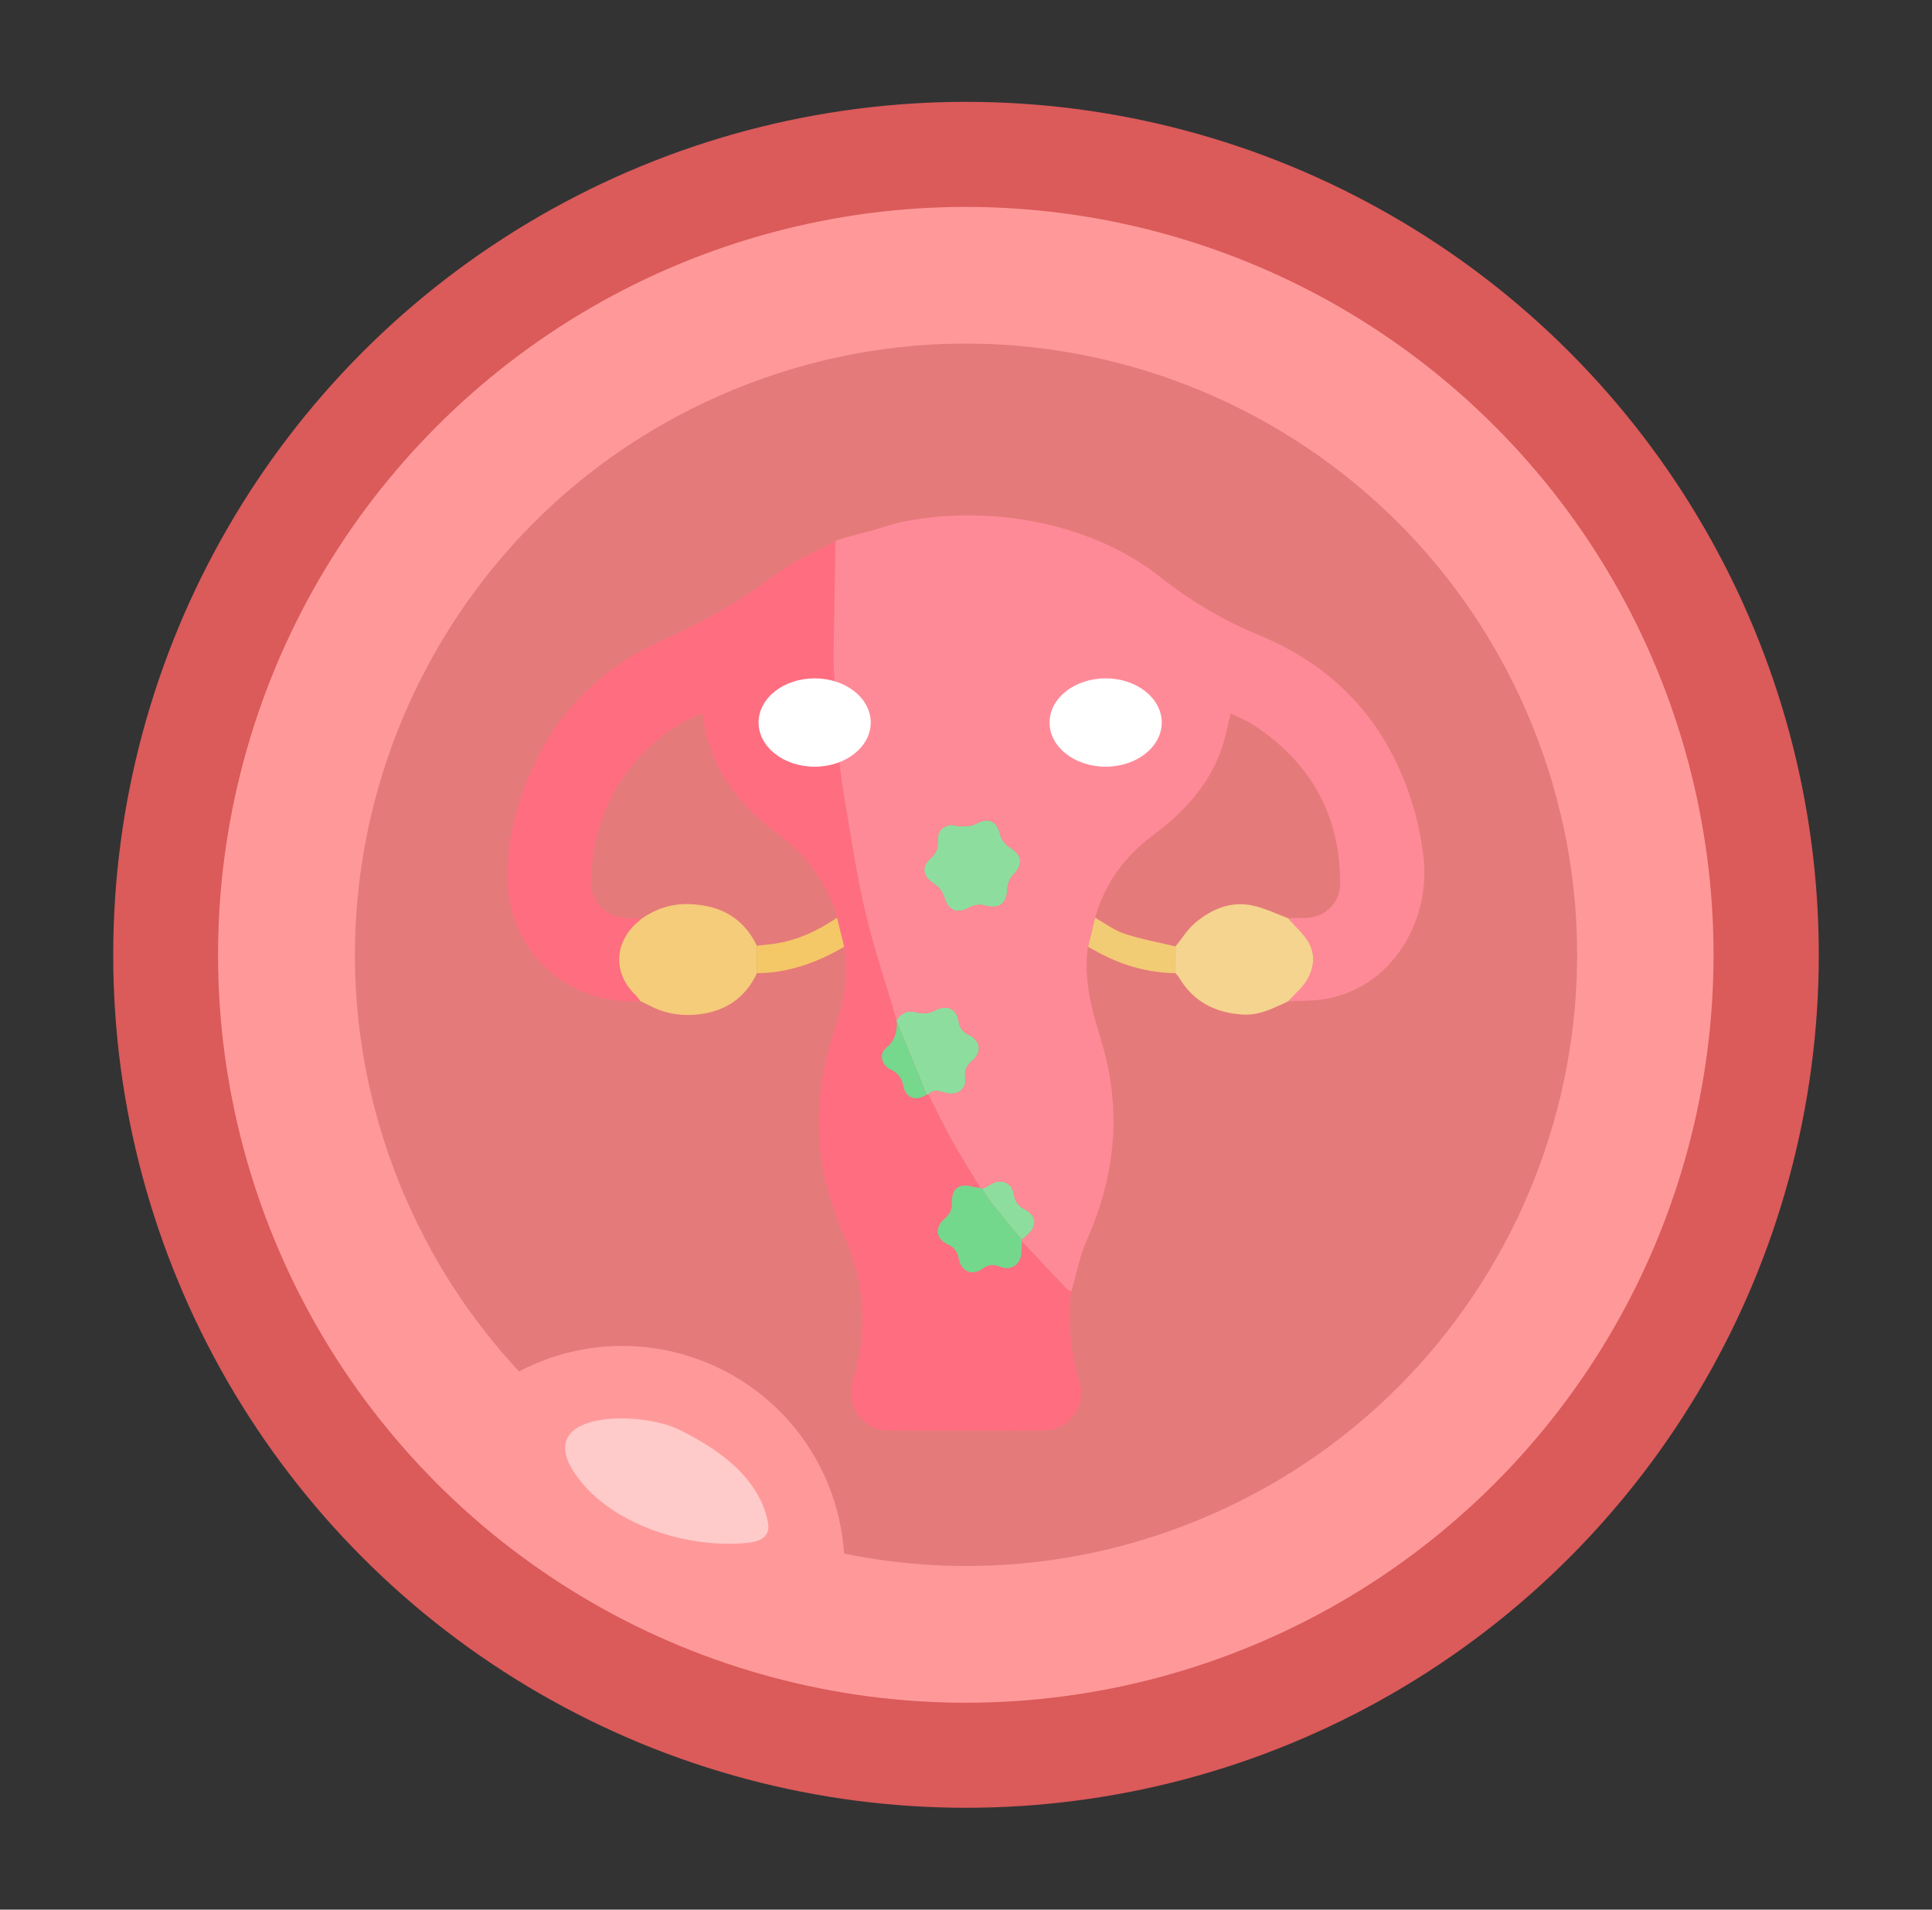 <?xml version="1.0" encoding="utf-8"?>
<!-- Generator: Adobe Illustrator 24.3.0, SVG Export Plug-In . SVG Version: 6.00 Build 0)  -->
<svg version="1.1" id="Capa_1" xmlns="http://www.w3.org/2000/svg"
	xmlns:xlink="http://www.w3.org/1999/xlink" x="0px" y="0px"
	viewBox="0 0 259.4 256.34" style="enable-background:new 0 0 259.4 256.34;" xml:space="preserve">
<rect x="0" y="0" width="259.4" height="256.34" fill="#333333" stroke="none"/>
<style type="text/css">
	.st0{fill:#DB5A5A;}
	.st1{fill:#FF9999;}
	.st2{fill:#FFCACA;}
	.st3{fill:#E57A7A;}
	.st4{fill:none;}
	.st5{fill:#FE8A98;}
	.st6{fill:#FE6E80;}
	.st7{fill:#F4CC7A;}
	.st8{fill:#F4D48E;}
	.st9{fill:#FBE2A0;}
	.st10{fill:#F4C867;}
	.st11{fill:#F8D173;}
	.st12{fill:#F2CB75;}
	.st13{fill:#F9D98A;}
	.st14{fill:#8DDE9E;}
	.st15{fill:#74D88C;}
	.st16{fill:#48515A;}
	.st17{fill:#75D88C;}
	.st18{fill:#FFFFFF;}
</style>
<g>
	<circle class="st0" cx="129.7" cy="128.17" r="114.5"/>
	
		<ellipse transform="matrix(0.707 -0.707 0.707 0.707 -52.641 129.254)" class="st1" cx="129.7" cy="128.17" rx="100.41" ry="100.41"/>
	<path class="st2" d="M100.33,207.11c1.06-0.11,2.29-0.41,2.7-1.39c0.22-0.52,0.14-1.11,0.02-1.65c-1.25-5.79-6.68-9.65-12.01-12.22
		c-5.26-2.54-20.24-2.52-13.41,6.57C82.49,204.88,92.6,207.89,100.33,207.11z"/>
	<path class="st3" d="M98.75,52.2c-41.96,17.1-62.11,64.97-45.01,106.92c3.88,9.51,9.34,17.89,15.95,24.98
		c0.84-0.44,1.7-0.85,2.6-1.21c15.27-6.22,32.69,1.11,38.91,16.38c1.24,3.04,1.92,6.17,2.13,9.28c15.34,3.14,31.74,1.94,47.33-4.41
		c41.96-17.1,62.11-64.97,45.01-106.92S140.7,35.11,98.75,52.2z"/>
</g>
<g>
	<path class="st4" d="M148.26,119.95c0.73-1.53,1.64-2.95,2.72-4.24C149.89,117.01,148.99,118.42,148.26,119.95z"/>
	<path class="st4" d="M84.16,123.23c0.68,0.01,1.36,0.03,2.04,0.04c-0.3,0.26-0.61,0.51-0.9,0.78c0.29-0.27,0.6-0.52,0.9-0.78
		C85.52,123.26,84.84,123.25,84.16,123.23z"/>
	<path class="st4" d="M153.35,113.3c0.43-0.38,0.89-0.74,1.36-1.09C154.24,112.56,153.79,112.92,153.35,113.3z"/>
	<path class="st4" d="M112.71,136.11c0.12-0.45,0.23-0.91,0.33-1.36C112.94,135.2,112.83,135.65,112.71,136.11z"/>
	<path class="st4" d="M120.38,136.94c-0.83-2.84-1.74-5.66-2.58-8.5C118.64,131.28,119.54,134.11,120.38,136.94
		C120.38,136.94,120.38,136.94,120.38,136.94z"/>
	<path class="st4" d="M94.5,121.56c3.11,0.53,5.59,2.19,7.12,5.39c0,1.23,0,2.46,0,3.69c0-1.23,0-2.46,0-3.69
		C100.09,123.75,97.61,122.09,94.5,121.56z"/>
	<path class="st4" d="M151.38,129.53c-0.28-0.09-0.56-0.19-0.84-0.3C150.82,129.34,151.1,129.44,151.38,129.53z"/>
	<path class="st4" d="M113.35,127.08C113.35,127.08,113.35,127.08,113.35,127.08c0.38,2.61,0.23,5.16-0.31,7.66
		C113.57,132.23,113.73,129.69,113.35,127.08z"/>
	<path class="st4" d="M172.95,123.25c0.57,0.65,1.2,1.26,1.76,1.9C174.15,124.51,173.52,123.9,172.95,123.25
		c-0.99-0.36-1.97-0.8-2.97-1.17C170.98,122.45,171.96,122.89,172.95,123.25z"/>
	<path class="st4" d="M141.71,92.05c0.57,0.27,1.16,0.52,1.72,0.8c-0.17,0.17-0.33,0.34-0.5,0.51c0.17-0.17,0.34-0.34,0.5-0.51
		C142.86,92.57,142.28,92.32,141.71,92.05z"/>
	<path class="st5" d="M146.09,127.09C146.09,127.09,146.08,127.09,146.09,127.09c-0.42,2.77-0.1,5.42,0.51,8.04
		C145.99,132.51,145.67,129.86,146.09,127.09z"/>
	<path class="st5" d="M175.49,134.34c-0.84,0.03-1.67,0.04-2.51,0.07c0,0,0,0,0,0C173.82,134.38,174.65,134.37,175.49,134.34z"/>
	<path class="st5" d="M145.02,168.96c-0.43,1.45-0.76,2.95-1.19,4.4c0,0,0,0,0,0C144.26,171.9,144.59,170.41,145.02,168.96z"/>
	<path class="st5" d="M147.43,138.27c-0.31-1.04-0.59-2.09-0.84-3.14C146.84,136.18,147.13,137.23,147.43,138.27z"/>
	<path class="st6" d="M85.98,134.39c-0.22-0.27-0.4-0.58-0.65-0.82c-2.92-2.77-2.94-6.73-0.04-9.52c0.29-0.27,0.6-0.52,0.9-0.78
		c-0.68-0.02-1.36-0.03-2.04-0.04c-2.78-0.06-4.91-2.27-4.82-5.03c0.19-5.66,1.85-10.82,5.43-15.28c2.36-2.95,5.22-5.26,8.69-6.8
		c0.18-0.08,0.37-0.15,0.56-0.21c0.07-0.02,0.16,0.01,0.33,0.02c0.38,3.22,1.43,6.24,3.22,8.98c1.89,2.88,4.33,5.2,7.09,7.23
		c3.55,2.61,5.99,6.05,7.53,10.14c0.11,0.29,0.14,0.61,0.2,0.92c0.32,1.29,0.64,2.59,0.96,3.88c0.38,2.61,0.23,5.16-0.31,7.66
		c-0.1,0.46-0.21,0.91-0.33,1.36c-0.18,0.68-0.39,1.36-0.62,2.03c-3.18,9.32-2.88,18.52,1.16,27.52c2.9,6.48,3.32,13.06,1.24,19.83
		c-0.96,3.13,1.37,6.5,4.64,6.53c7.04,0.07,14.09,0.07,21.13,0c3.23-0.03,5.65-3.29,4.72-6.37c-0.46-1.51-0.8-3.03-1.03-4.56
		c-0.08-0.51-0.14-1.02-0.19-1.53c-0.19-2.05-0.18-4.11,0.06-6.2c-0.18-0.08-0.4-0.12-0.52-0.25c-2.04-2.15-4.06-4.31-6.09-6.46
		c-0.03,0.47-0.07,0.95-0.08,1.42c-0.02,1.62-1.34,2.59-2.84,1.98c-0.92-0.38-1.64-0.29-2.43,0.29c-1.35,0.97-2.82,0.34-3.12-1.3
		c-0.17-0.92-0.55-1.57-1.48-1.99c-1.61-0.73-1.81-2.29-0.47-3.42c0.7-0.59,1.03-1.23,1.01-2.15c-0.05-1.97,0.99-2.7,2.89-2.14
		c0.3,0.09,0.62,0.09,0.94,0.13c-0.97-1.6-1.97-3.19-2.92-4.8c-0.32-0.54-0.63-1.08-0.93-1.62c-1.12-2.01-2.09-4.09-3.13-6.14
		c-0.08,0.02-0.15,0.03-0.23,0.03c-0.71,0.48-1.41,0.61-1.97,0.4c-0.21-0.08-0.4-0.2-0.57-0.37c-0.11-0.11-0.21-0.24-0.3-0.39
		c-0.13-0.22-0.23-0.49-0.29-0.8c-0.21-1.06-0.7-1.75-1.72-2.21c-1.2-0.55-1.59-2.09-0.63-2.86c1.2-0.98,1.51-2.13,1.47-3.53
		c-0.02-0.07-0.03-0.15-0.03-0.23c-0.83-2.84-1.74-5.66-2.58-8.5c-0.23-0.78-0.46-1.57-0.68-2.35c-0.34-1.21-0.66-2.43-0.94-3.65
		c-1.18-5-1.9-10.1-2.79-15.17c-0.3-1.71-0.49-3.44-0.73-5.16c-2.34,0.82-4.68,0.93-7-0.06c-3.59-1.53-4.88-5.34-2.71-8.07
		c1.2-1.5,2.8-2.33,4.68-2.65c0.47-0.08,0.95-0.13,1.42-0.19c1.77-0.1,3.69,2.46,2.85-2.62c0.09-5.3,0.18-10.59,0.27-15.89
		c-2.04,1.12-4.23,2.02-6.2,3.26c-1.88,1.18-3.61,2.6-5.48,3.81c-2.63,1.7-5.35,3.25-8.16,4.64c-2.47,1.22-5.02,2.23-7.38,3.66
		c-4,2.42-7.51,5.59-10.2,9.42c-4.13,5.88-6.95,13.97-6.58,21.21C68.66,128.23,76.56,134.94,85.98,134.39z"/>
	<path class="st6" d="M143.77,179.55c0.05,0.51,0.11,1.02,0.19,1.53C143.88,180.57,143.82,180.06,143.77,179.55z"/>
	<path class="st6" d="M143.77,179.55c-0.19-2.05-0.18-4.11,0.06-6.2c0,0,0,0,0,0l0,0C143.59,175.44,143.57,177.51,143.77,179.55z"/>
	<path class="st6" d="M131.64,159.46c-0.97-1.6-1.97-3.19-2.92-4.8C129.67,156.27,130.67,157.86,131.64,159.46
		C131.64,159.46,131.64,159.46,131.64,159.46z"/>
	<path class="st6" d="M117.12,126.09c0.22,0.79,0.45,1.57,0.68,2.35C117.57,127.66,117.34,126.88,117.12,126.09z"/>
	<path class="st6" d="M111.9,88.55c0.09-5.3,0.18-10.59,0.27-15.89C112.08,77.96,111.99,83.25,111.9,88.55
		C111.9,88.55,111.9,88.55,111.9,88.55z"/>
	<path class="st7" d="M94.5,121.56c-0.72-0.12-1.47-0.19-2.25-0.2c-2.18-0.02-4.23,0.65-6.05,1.92c-0.3,0.26-0.62,0.51-0.9,0.78
		c-2.9,2.79-2.88,6.75,0.04,9.52c0.25,0.24,0.44,0.54,0.65,0.82c0.39,0.18,0.79,0.35,1.17,0.56c2.38,1.26,4.91,1.55,7.52,1.07
		c3.22-0.6,5.55-2.4,6.94-5.38c0-1.23,0-2.46,0-3.69C100.09,123.75,97.61,122.09,94.5,121.56z"/>
	<path class="st8" d="M169.99,122.09c-0.6-0.22-1.2-0.41-1.81-0.54c-2.92-0.62-5.5,0.47-7.7,2.32c-1.04,0.87-1.77,2.1-2.65,3.17
		c0,1.2-0.01,2.4-0.01,3.59c0.13,0.16,0.28,0.3,0.4,0.46c0.04,0.05,0.08,0.11,0.11,0.17c1.92,3.23,4.85,4.7,8.51,4.93
		c0.56,0.03,1.11,0,1.64-0.09c1.58-0.27,3.03-1.02,4.5-1.69c0,0,0,0,0,0c0.55-0.56,1.1-1.11,1.64-1.69
		c1.76-1.88,2.25-4.37,1.03-6.34c-0.27-0.43-0.59-0.84-0.93-1.22c-0.57-0.65-1.2-1.26-1.76-1.9
		C171.96,122.89,170.98,122.45,169.99,122.09z"/>
	<path class="st9" d="M157.81,130.63c0.13,0.16,0.28,0.3,0.4,0.46C158.09,130.94,157.94,130.79,157.81,130.63L157.81,130.63z"/>
	<path class="st9" d="M168.48,136.1c1.58-0.27,3.03-1.02,4.5-1.69c0,0,0,0,0,0c0,0,0,0,0,0
		C171.51,135.08,170.06,135.82,168.48,136.1z"/>
	<path class="st10" d="M112.38,123.2c-2.6,1.75-5.38,3.06-8.52,3.5c-0.75,0.1-1.5,0.17-2.25,0.25c0,1.23,0,2.46,0,3.69
		c0.63-0.03,1.27-0.04,1.9-0.1c0.66-0.07,1.32-0.18,1.96-0.31c2.79-0.57,5.39-1.68,7.87-3.14c0,0,0,0,0,0c0,0,0,0,0,0
		C113.03,125.79,112.7,124.49,112.38,123.2z"/>
	<path class="st11" d="M105.48,130.22c2.79-0.57,5.39-1.68,7.87-3.14c0,0,0,0,0,0C110.87,128.55,108.27,129.65,105.48,130.22z"/>
	<path class="st12" d="M157.81,130.63c0.01-1.2,0.01-2.4,0.01-3.59c-2.28-0.55-4.6-0.96-6.81-1.69c-1.41-0.47-2.66-1.42-3.98-2.16
		c-0.32,1.3-0.63,2.6-0.95,3.91l0,0c0.45,0.25,0.91,0.5,1.36,0.74c1.01,0.54,2.04,1.01,3.09,1.41c0.28,0.11,0.56,0.2,0.84,0.3
		C153.44,130.22,155.57,130.61,157.81,130.63C157.81,130.63,157.81,130.63,157.81,130.63z"/>
	<path class="st13" d="M157.81,130.63c-2.24-0.02-4.37-0.41-6.43-1.1C153.44,130.22,155.57,130.61,157.81,130.63L157.81,130.63
		C157.81,130.63,157.81,130.63,157.81,130.63z"/>
	<path class="st13" d="M146.09,127.09c0.32-1.3,0.63-2.6,0.95-3.91c0,0,0,0,0,0C146.72,124.49,146.4,125.79,146.09,127.09
		C146.08,127.09,146.09,127.09,146.09,127.09L146.09,127.09z"/>
	<path class="st14" d="M135.67,113.82c-0.58-0.35-1.19-1.02-1.34-1.64c-0.48-2.02-1.57-2.53-3.38-1.55c-0.59,0.32-1.4,0.26-2.11,0.3
		c-0.34,0.02-0.69-0.16-0.83-0.19c-1.4,0.01-2.17,0.8-2.1,2.11c0.05,0.95-0.14,1.67-0.91,2.32c-1.38,1.18-1.12,2.49,0.42,3.47
		c0.6,0.38,1.18,1.1,1.36,1.77c0.47,1.79,1.68,2.33,3.3,1.44c0.59-0.33,1.47-0.5,2.1-0.32c1.95,0.55,2.98-0.17,3.06-2.18
		c0.03-0.67,0.34-1.5,0.81-1.96C137.39,116.07,137.26,114.76,135.67,113.82z"/>
	<path class="st14" d="M120.41,137.17c1.34,3.25,2.67,6.5,4.01,9.76c0,0,0,0,0,0c0.08,0,0.16-0.01,0.23-0.03
		c0.72-0.78,1.52-0.41,2.33-0.19c1.5,0.41,2.85-0.54,2.62-1.96c-0.17-1.06,0.17-1.73,0.94-2.38c1.34-1.14,1.14-2.67-0.46-3.44
		c-0.84-0.4-1.25-0.95-1.4-1.9c-0.27-1.73-1.65-2.2-3.23-1.36c-0.62,0.33-1.55,0.47-2.21,0.27c-0.32-0.1-0.62-0.15-0.9-0.16
		c-0.83-0.02-1.45,0.35-1.97,1.16c0,0,0,0,0,0c0,0,0,0,0,0C120.38,137.02,120.39,137.09,120.41,137.17z"/>
	<path class="st14" d="M122.35,135.79c-0.83-0.02-1.45,0.35-1.97,1.16c0,0,0,0,0,0C120.9,136.14,121.53,135.76,122.35,135.79z"/>
	<path class="st14" d="M124.42,146.93C124.42,146.93,124.42,146.93,124.42,146.93c0.08,0,0.16-0.01,0.23-0.03
		C124.58,146.92,124.5,146.93,124.42,146.93C124.42,146.93,124.42,146.93,124.42,146.93z"/>
	<path class="st15" d="M131.87,159.59C131.87,159.59,131.87,159.59,131.87,159.59c-0.08-0.04-0.15-0.09-0.23-0.13c0,0,0,0,0,0
		c-0.31-0.04-0.64-0.04-0.94-0.13c-1.91-0.56-2.94,0.17-2.89,2.14c0.02,0.92-0.31,1.57-1.01,2.15c-1.34,1.13-1.14,2.69,0.47,3.42
		c0.92,0.42,1.31,1.07,1.48,1.99c0.3,1.63,1.78,2.26,3.12,1.3c0.8-0.58,1.51-0.67,2.43-0.29c1.49,0.61,2.81-0.36,2.84-1.98
		c0.01-0.47,0.05-0.95,0.08-1.42c-0.01-0.08-0.02-0.16-0.03-0.24c-1.35-1.65-2.72-3.29-4.05-4.95
		C132.67,160.87,132.29,160.21,131.87,159.59z"/>
	<path class="st15" d="M131.64,159.46c0.08,0.04,0.15,0.09,0.23,0.13c0,0,0,0,0,0c0,0,0,0,0,0
		C131.79,159.55,131.71,159.51,131.64,159.46C131.64,159.46,131.64,159.46,131.64,159.46C131.64,159.46,131.64,159.46,131.64,159.46
		z"/>
	<path class="st16" d="M113.71,89.15c0.13-0.03,0.26-0.07,0.39-0.13C113.97,89.08,113.84,89.12,113.71,89.15z"/>
	<path class="st14" d="M133.14,161.45c1.33,1.67,2.7,3.3,4.05,4.95c0.24-0.21,0.48-0.41,0.72-0.62c1.44-1.23,1.3-2.62-0.4-3.49
		c-0.82-0.42-1.23-0.99-1.37-1.92c-0.24-1.63-1.7-2.23-3.12-1.38c-0.37,0.22-0.77,0.41-1.15,0.61
		C132.29,160.21,132.67,160.87,133.14,161.45z"/>
	<path class="st14" d="M133.02,158.99c-0.37,0.22-0.77,0.41-1.15,0.61c0,0,0,0,0,0C132.25,159.39,132.65,159.21,133.02,158.99z"/>
	<path class="st17" d="M124.42,146.93c-1.34-3.25-2.67-6.5-4.01-9.76c0.04,1.39-0.26,2.55-1.47,3.53c-0.95,0.78-0.57,2.31,0.63,2.86
		c1.02,0.47,1.51,1.15,1.72,2.21c0.06,0.31,0.16,0.58,0.29,0.8c0.09,0.15,0.19,0.28,0.3,0.39c0.17,0.17,0.36,0.29,0.57,0.37
		C123.02,147.53,123.71,147.41,124.42,146.93z"/>
	<path class="st17" d="M121.88,146.96c-0.11-0.11-0.21-0.24-0.3-0.39C121.67,146.72,121.77,146.85,121.88,146.96z"/>
	<path class="st17" d="M122.45,147.33c-0.21-0.08-0.4-0.2-0.57-0.37C122.05,147.13,122.24,147.25,122.45,147.33z"/>
	<path class="st17" d="M122.45,147.33c0.56,0.2,1.26,0.08,1.97-0.4c0,0,0,0,0,0C123.71,147.41,123.02,147.53,122.45,147.33z"/>
	<path class="st5" d="M190,109.16c-3.12-11.3-10.03-19.39-20.91-23.88c-4.82-1.99-9.2-4.58-13.28-7.8
		c-9.29-7.35-22.78-9.7-34.24-7.51c-1.55,0.3-3.08,0.84-4.59,1.28c-0.45,0.13-4.8,1.19-4.8,1.41c-0.09,5.3-0.18,10.59-0.27,15.89
		c0.2,3.8,0.2,6.36,0.76,13.57c0.24,1.72,0.43,3.45,0.73,5.16c0.89,5.06,1.61,10.17,2.79,15.17c0.29,1.22,0.61,2.44,0.94,3.65
		c0.22,0.79,0.45,1.57,0.68,2.35c0.84,2.84,1.75,5.66,2.58,8.5c0.52-0.81,1.15-1.18,1.97-1.16c0.28,0.01,0.57,0.06,0.9,0.16
		c0.66,0.2,1.59,0.06,2.21-0.27c1.58-0.84,2.96-0.37,3.23,1.36c0.15,0.94,0.56,1.49,1.4,1.9c1.6,0.77,1.8,2.3,0.46,3.44
		c-0.77,0.65-1.11,1.32-0.94,2.38c0.23,1.42-1.12,2.37-2.62,1.96c-0.8-0.22-1.61-0.59-2.33,0.19c1.04,2.05,2.01,4.14,3.13,6.14
		c0.3,0.55,0.62,1.09,0.93,1.62c0.95,1.61,1.95,3.2,2.92,4.8c0.08,0.04,0.15,0.09,0.23,0.13c0.38-0.2,0.78-0.38,1.15-0.61
		c1.42-0.85,2.88-0.25,3.12,1.38c0.14,0.93,0.55,1.5,1.37,1.92c1.7,0.88,1.84,2.26,0.4,3.49c-0.24,0.21-0.48,0.41-0.72,0.62
		c0.01,0.08,0.02,0.16,0.03,0.24c2.03,2.16,4.05,4.32,6.09,6.46c0.12,0.13,0.35,0.17,0.52,0.25c0.43-1.45,0.76-2.95,1.19-4.4
		c0.26-0.87,0.55-1.73,0.91-2.55c3.86-8.65,4.69-17.5,1.96-26.56c-0.16-0.52-0.31-1.05-0.47-1.57c-0.31-1.04-0.59-2.09-0.84-3.14
		c-0.61-2.62-0.93-5.27-0.51-8.04c0.32-1.3,0.63-2.6,0.95-3.91c0.33-1.13,0.73-2.21,1.22-3.23c0.73-1.53,1.64-2.95,2.72-4.24
		c0.72-0.86,1.51-1.67,2.38-2.42c0.43-0.38,0.89-0.74,1.36-1.09c4.16-3.09,7.59-6.74,9.32-11.72c0.51-1.46,0.78-3,1.22-4.73
		c1.07,0.55,2.21,1,3.21,1.67c7.59,5.04,11.5,12.09,11.48,21.23c0,2.55-2.04,4.51-4.6,4.57c-0.8,0.02-1.6,0.02-2.4,0.03
		c0.57,0.65,1.2,1.26,1.76,1.9c0.34,0.39,0.66,0.79,0.93,1.22c1.23,1.98,0.74,4.46-1.03,6.34c-0.54,0.57-1.09,1.13-1.64,1.69
		c0.84-0.03,1.67-0.04,2.51-0.07c0.28-0.01,0.56-0.03,0.83-0.04c10.06-0.66,16.12-10.4,14.75-19.86
		C190.82,112.67,190.48,110.88,190,109.16z M136.06,117.38c-0.47,0.46-0.78,1.29-0.81,1.96c-0.08,2-1.11,2.72-3.06,2.18
		c-0.63-0.18-1.51-0.01-2.1,0.32c-1.62,0.89-2.83,0.35-3.3-1.44c-0.18-0.67-0.76-1.39-1.36-1.77c-1.54-0.98-1.8-2.29-0.42-3.47
		c0.76-0.65,0.95-1.37,0.91-2.32c-0.07-1.31,0.7-2.1,2.1-2.11c0.14,0.04,0.49,0.21,0.83,0.19c0.71-0.04,1.52,0.02,2.11-0.3
		c1.81-0.98,2.9-0.47,3.38,1.55c0.15,0.63,0.76,1.3,1.34,1.64C137.26,114.76,137.39,116.07,136.06,117.38z M153.74,101.03
		c-2.94,2.48-8.04,2.3-10.79-0.39c-2.27-2.22-2.28-5.03-0.03-7.28c0.17-0.17,0.34-0.34,0.5-0.51c1.02-0.18,2.62-1.46,5.25-1.71
		c1.79,0.24,3.56,0.57,5.01,1.76C156.48,95.21,156.5,98.7,153.74,101.03z"/>
	<ellipse class="st18" cx="109.38" cy="96.99" rx="7.53" ry="5.93"/>
	<ellipse class="st18" cx="148.45" cy="96.99" rx="7.53" ry="5.93"/>
</g>
</svg>